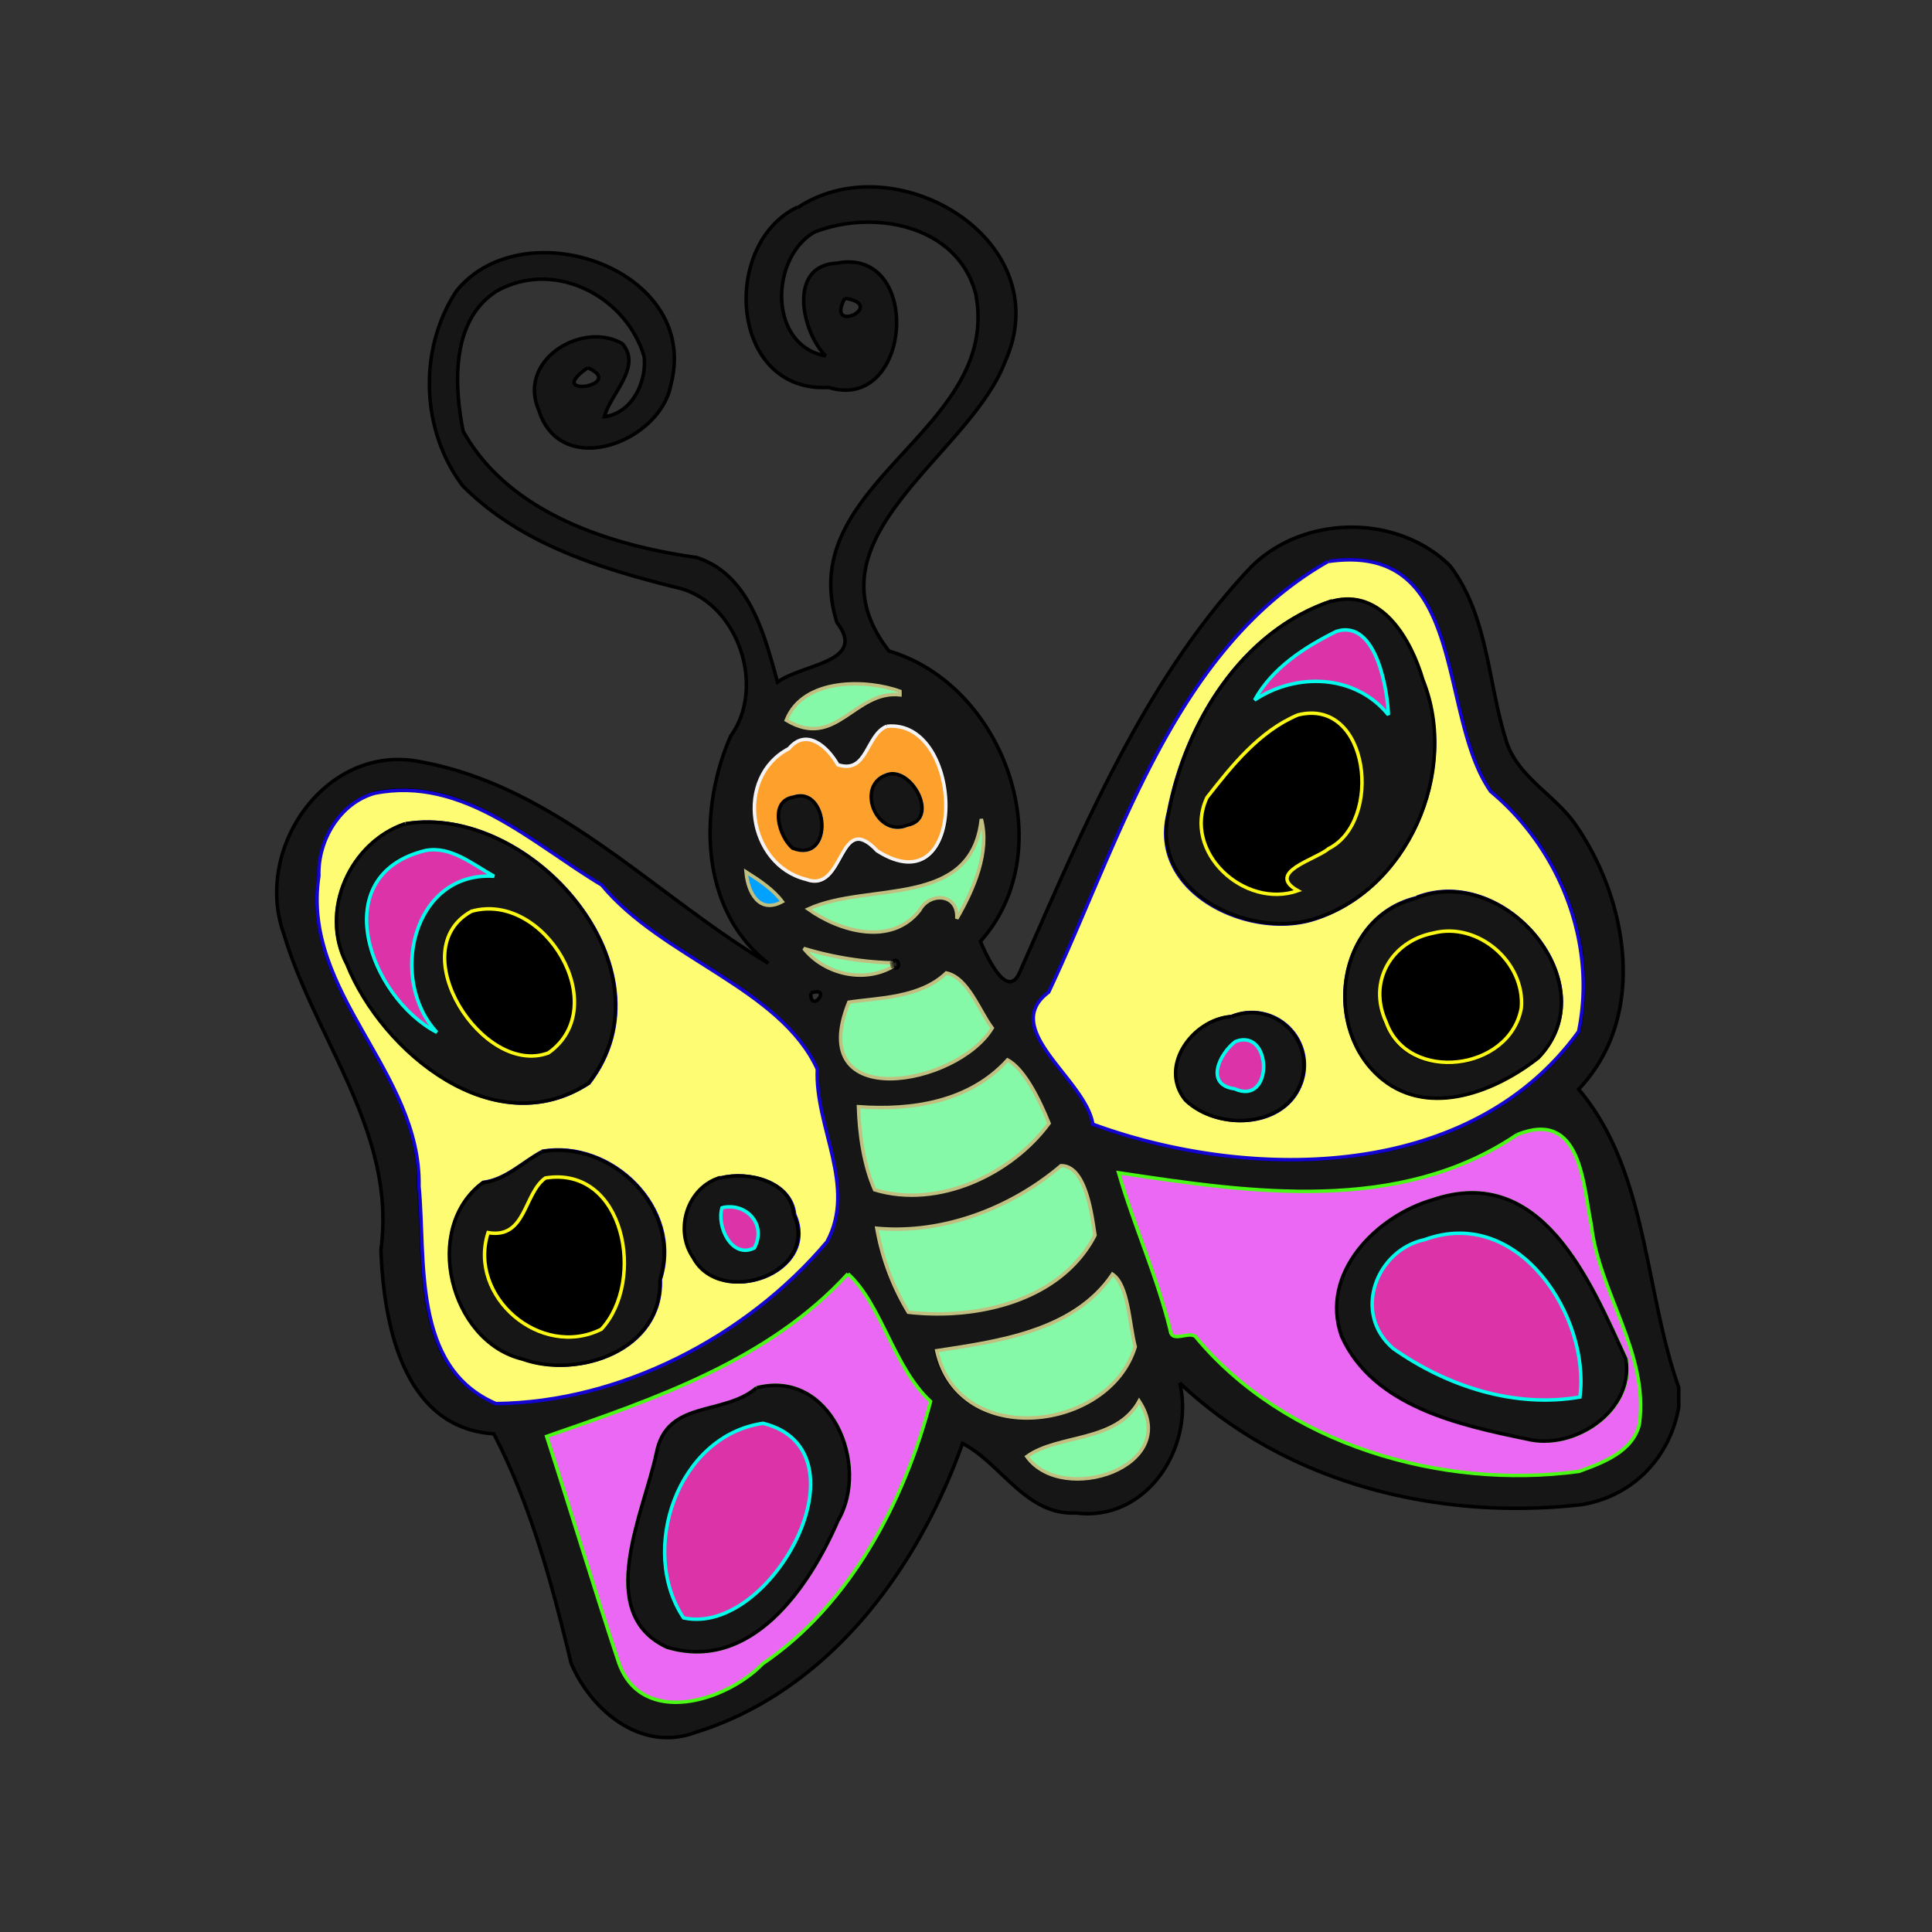 <svg id="bg_image_10" width="200" height="200" xmlns="http://www.w3.org/2000/svg" version="1.1" xmlns:xlink="http://www.w3.org/1999/xlink" xmlns:svgjs="http://svgjs.com/svgjs" class="bgs" preserveAspectRatio="xMidYMin slice"><rect width="100%" height="100%" fill="#333333" stroke="none"/><defs id="SvgjsDefs2796"/><rect id="rect_image_10" width="100%" height="100%" fill="none"/><svg id="variation_10" preserveAspectRatio="xMidYMin meet" viewBox="-37.6 -42.3 391.2 441.84" data-uid="10" data-keyword="variation_10" data-complex="true" style="overflow: visible;"><path id="10_l_0" d="M119.5 5.2C141.9 -9.7 179.5 12.7 166.9 40.5C158.6 62.2 120.3 80.9 140.4 106.6C166.7 114.3 180.2 151.8 161.3 173C162.8 176.6 167.5 186.6 170.3 180C184.5 147.9 198.2 114.3 222.4 88.2C234.2 75.4 256.4 74.9 268.7 87.1C277.3 98.4 277.3 113.2 281.3 126.3C283.6 135.2 292.5 139.2 297.4 146.3C309.5 163.7 313.9 190.3 298.1 206.8C313.9 225.4 313.1 252.7 321 275V279.5C319 291 310.5 299.9 298.8 301.8C266 305.5 231.4 297.1 206.9 274C210.3 288.7 199.3 305.8 183.1 303.7C171.7 304.3 166 292.3 157.2 287.8C146.9 316.8 126.4 344.5 96.1 353.9C83.7 358.5 72.3 348.9 67.7 338.1C63.4 320.2 58.5 301.9 50 285.6C29.2 284.3 24.8 260.3 24.2 243.5C27.8 216.8 9.2 195.5 2 171.3C-5 151.9 11.4 128 32.6 131.8C64.2 137.3 86.4 162.2 112.8 178C97 165.8 96.8 142.8 104.2 126C112.3 114.8 105.9 95.7 92.4 92.2C74.6 87.8 56.2 82.2 42.9 68.8C33.3 56.1 32.7 37.5 41.5 24.2C56.9 5.3 97.5 19.3 90.5 45.7C88.1 58.8 65.3 67.5 60.3 51.5C55.3 40 70.3 31 79.4 36.3C84 41.6 76.7 47.7 75.3 53C81.6 52.2 85 45.1 84.4 39.3C80.4 25.6 64.1 16.9 50.8 24.2C40.2 30.8 40.9 45.7 43 56.3C53.4 75 76.5 82.4 96.4 85.2C108.5 89.1 111.9 102.9 114.9 113.7C120.6 109.5 135.5 109.2 128.5 100.1C118.3 68 166.4 56.2 160.2 24.8C156 9.1 136.8 5.5 123.3 10.8C113.1 16.8 112.8 36.7 125.9 39.1C120.3 33.4 117.3 18.4 128.4 17.9C148.2 14 145.7 52.2 126.6 46.3C104 47.6 101.8 13.6 119.4 5.1M130.3 25.9C125.7 34.4 140.2 27.5 130.3 25.9M71.5 41.8C61.2 48.9 80.6 45.9 71.5 41.8M240.9 86.1C205.6 106.2 193.5 149.6 177 184.6C165.5 193.1 185.4 204.5 187.1 214.8C222.2 227.7 273.1 228.3 298.2 193.6C302.4 173.4 293.9 151.8 278.1 138.7C265.6 121 273.1 81.5 241 86.1M117 122.4C128.3 129.4 132.6 115.6 143 116.6V115.8C135.9 113.1 120.9 112.6 117 122.4M140 123.9C135.2 125.8 135.5 134.8 128.8 132.7C126.4 128.6 121.7 124.3 117.6 129C105.1 135.5 108.2 155.6 121.5 158.9C130.5 162.3 128.9 142.8 137.8 152.4C158.8 165.7 157.9 122.1 140 123.9M22.8 139.1C14.9 141.3 9.8 150.1 10 158C5.9 184.8 33.4 202.7 32.8 228.9C34.4 246 31.1 270.4 50.4 278.6C78.8 278.3 107.8 263.4 126.1 241.6C133 228.9 123.3 215.3 123.9 202.1C115.4 183.5 88.5 176.7 74.6 160C58.7 150.5 43 135 22.7 139M161.5 145C159.3 165.7 135.6 159.3 121.9 165.6C129.2 170.8 141 174.1 147.4 165.9C149.6 161.7 156.3 161.9 155.9 167.8C159.8 161.1 163.5 152.5 161.5 145M107.7 157.2C108.1 161.8 110.7 166.9 116 164C113.9 161.1 110.8 159.1 107.7 157.2M121 174.6C125.6 180.6 134.6 182.7 141.3 178.8C143.4 180.2 142.6 175.9 141.1 177.9A77.3 77.3 0 0 1 121 174.6M153.6 180.2C147.5 186.1 137.8 185.9 131.3 186.9C120.9 212.4 156 206 164 192.7C161 188.7 158.5 181.3 153.5 180.1M122.5 184.8C122.4 189.8 127.6 183.1 122.5 184.8M167.5 200.1C158.8 209.7 145.7 211.7 133.4 210.8C133.6 217.2 134.6 224.1 137.1 229.8C151.6 234.2 168.4 226.3 177 214.6C175 209.6 171.4 202.1 167.5 200.1M284 217.2C257.1 235.4 223.2 230.5 192.9 225.9C196.5 238 201.7 249.6 204.7 261.9C204.9 265 209 262 210.5 263.4C230.9 288 266.7 298.5 298.2 294.2C303.6 292.2 310.5 289.7 312 283.4C314.2 267.1 302.8 253.6 301 237.8C299.1 228.7 298.8 211.2 284 217.2M179.7 224.3C168.3 234.1 152.7 240.1 137.5 238.6A55.7 55.7 0 0 0 144.7 257.8C160.3 259.6 179.7 255.3 187.4 240.2C186.7 235.9 185.4 224.3 179.6 224.3M131 249C112.9 268.8 86.8 277.6 62.2 286.2C67.7 303.2 72.9 320.9 78.7 338C84 352.7 103.3 346.7 111.6 338.2C131.7 324.7 144 301 150 278.2C141.5 270.5 138.6 255.8 131 249M191.4 249.1C182.5 262.3 164.8 264.5 151.1 266.6C156.1 289.2 190.6 285.3 196.5 265.7C195.2 260.4 195 251.6 191.3 249.1M197.5 278.1C192.1 287.7 178.9 285.6 171.8 290.8C180.1 302.2 207.4 293.1 197.6 278.1Z " fill="#161616" class="000000" stroke-miterlimit="3" stroke-opacity="1" stroke-width=".8" stroke="#000000" data-color-group="cyans"/><path id="10_l_1" d="M240.9 86.1C273 81.5 265.6 121 278 138.7C293.8 151.8 302.3 173.4 298.1 193.6C273 228.3 222.1 227.7 187 214.8C185.4 204.5 165.5 193.1 176.9 184.6C193.4 149.6 205.5 106.2 240.8 86.1M241.6 95.2C221.1 102 208.2 123 204.3 143.5C199.6 161.5 222.1 172.4 237 168.1C259 161.6 270.8 134.1 262.4 113.3C259.7 104.1 253 92.2 241.6 95.3M261.1 163C242.6 167.4 239.3 193.3 253.3 204.5C264.1 213.2 279.3 207.1 288.9 199.5C304.8 183 281.4 155.1 261.1 162.9M218.7 190.2C210 190.9 202 201.6 208.3 209.3C216 216.7 232.8 215.7 235.2 203.4A12 12 0 0 0 218.7 190.2Z " data-color-original="#1304d1" fill="#fdfc72" class="1304d1" stroke-miterlimit="3" stroke-opacity="1" stroke-width=".8" stroke="#1304d1" data-color-group="oranges"/><path id="10_l_2" d="M241.7 95.2C253.1 92.1 259.8 104 262.5 113.2C270.9 134.1 259 161.6 237.1 168C222.2 172.3 199.8 161.4 204.4 143.4C208.2 123 221.2 101.9 241.7 95.1M242.7 102.1C235.4 105.6 228 110.5 224 117.8C233.5 111.4 247.1 111.9 254.6 121.2C254.5 116.6 252.1 99.1 242.7 102.1M233.9 121.2C225.1 124.9 218.8 132.8 213.1 140.1C207.3 152.5 221.8 165.7 233.9 161.4C226.4 157.2 238 154.3 240.9 151.8C253.4 145.7 250.3 117.1 233.9 121.2Z " fill="#161616" class="000000" stroke-miterlimit="3" stroke-opacity="1" stroke-width=".8" stroke="#000000" data-color-group="cyans"/><path id="10_l_3" d="M242.7 102.1C252.1 99.1 254.5 116.5 254.6 121.2C247.1 111.9 233.6 111.4 224 117.8C228 110.5 235.4 105.7 242.7 102.1Z " data-color-original="#04fbec" fill="#dc34a8" class="04fbec" stroke-miterlimit="3" stroke-opacity="1" stroke-width=".8" stroke="#04fbec" data-color-group="pinks"/><path id="10_l_4" d="M116.9 122.4C120.8 112.5 135.7 113.1 142.9 115.8V116.6C132.5 115.5 128.3 129.3 116.9 122.4Z " data-color-original="#c1c081" fill="#86f9a9" class="c1c081" stroke-miterlimit="3" stroke-opacity="1" stroke-width=".8" stroke="#c1c081" data-color-group="greens"/><path id="10_l_5" d="M233.9 121.2C250.3 117.1 253.4 145.6 240.9 151.8C238 154.3 226.4 157.2 233.9 161.4C221.7 165.7 207.3 152.5 213.1 140.1C218.8 132.8 225.1 124.9 233.9 121.2Z " data-color-original="#faf714" fill="#000000" class="faf714" stroke-miterlimit="3" stroke-opacity="1" stroke-width=".8" stroke="#faf714" data-color-group="blacks"/><path id="10_l_6" d="M139.9 123.8C157.8 122 158.7 165.6 137.7 152.3C128.7 142.7 130.4 162.2 121.4 158.8C108.1 155.5 105 135.4 117.5 128.9C121.5 124.1 126.3 128.4 128.7 132.6C135.5 134.8 135.1 125.7 139.9 123.8M139.6 135C132.8 137.6 137.7 149.5 144.6 146.4C152.2 145 145.3 132.4 139.6 135M118.6 140C113 140.9 115.3 149.1 118.5 151.7C127.9 155.3 126.6 137.2 118.5 140Z " data-color-original="#f6f3f5" fill="#fda02c" class="f6f3f5" stroke-miterlimit="3" stroke-opacity="1" stroke-width=".8" stroke="#f6f3f5" data-color-group="oranges"/><path id="10_l_7" d="M139.6 135C145.3 132.4 152.2 145 144.6 146.4C137.6 149.4 132.8 137.6 139.6 135Z " fill="#161616" class="000000" stroke-miterlimit="3" stroke-opacity="1" stroke-width=".8" stroke="#000000" data-color-group="cyans"/><path id="10_l_8" d="M22.8 139.1C43 135.1 58.8 150.6 74.7 160.1C88.5 176.8 115.5 183.6 124 202.2C123.4 215.4 133.1 229 126.2 241.7C107.8 263.5 78.9 278.4 50.5 278.7C31.2 270.4 34.5 246 32.9 229C33.4 202.7 5.9 184.8 10 158C9.7 150 14.8 141.3 22.8 139.1M29.8 146.1C17.2 150.4 10 166.1 16.5 178.2C24.6 198.3 50.3 219.5 71.8 205.4C91.9 179.3 58.5 141.4 29.9 146.1M61 221.1C56.5 223.5 52.9 227.4 47.6 228.1C33.6 238.5 40.1 264.4 56.6 268.4C69.5 273.1 88.7 266.5 88.1 250.3C93.3 233.9 76.8 218.2 61 221M102 227C94.5 229.2 91.3 238.8 95.8 245.3C101.9 256.8 124.8 249 118.8 235.4C118 227.8 108.1 225.5 101.9 227.1Z " data-color-original="#1304d1" fill="#fdfc72" class="1304d1" stroke-miterlimit="3" stroke-opacity="1" stroke-width=".8" stroke="#1304d1" data-color-group="oranges"/><path id="10_l_9" d="M118.5 140C126.6 137.2 127.9 155.3 118.4 151.7C115.2 149.1 112.9 140.9 118.5 140Z " fill="#161616" class="000000" stroke-miterlimit="3" stroke-opacity="1" stroke-width=".8" stroke="#000000" data-color-group="cyans"/><path id="10_l_10" d="M161.5 145C163.5 152.5 159.8 161.1 155.9 167.8C156.3 161.9 149.6 161.7 147.4 165.9C141 174.1 129.2 170.8 121.9 165.6C135.6 159.3 159.3 165.7 161.5 145Z " data-color-original="#c1c081" fill="#86f9a9" class="c1c081" stroke-miterlimit="3" stroke-opacity="1" stroke-width=".8" stroke="#c1c081" data-color-group="greens"/><path id="10_l_11" d="M29.8 146.1C58.5 141.4 91.8 179.3 71.7 205.4C50.2 219.5 24.5 198.4 16.4 178.2C10 166 17.2 150.3 29.7 146.1M34.3 152.2C11.3 157.8 21.4 185.8 36.9 193.8C25.7 181.8 31.3 156.9 50 158.1C45.2 155.4 40.2 151.1 34.3 152.2M44.8 166.1C28.8 174.9 47.3 204.1 62.4 198.6C77.2 188.1 61.4 161.5 44.8 166.1 " fill="#161616" class="000000" stroke-miterlimit="3" stroke-opacity="1" stroke-width=".8" stroke="#000000" data-color-group="cyans"/><path id="10_l_12" d="M34.4 152.2C40.2 151.1 45.2 155.4 50.1 158.1C31.4 156.9 25.8 181.8 37 193.8C21.6 185.8 11.4 157.8 34.4 152.2Z " data-color-original="#04fbec" fill="#dc34a8" class="04fbec" stroke-miterlimit="3" stroke-opacity="1" stroke-width=".8" stroke="#04fbec" data-color-group="pinks"/><path id="10_l_13" d="M107.7 157.1C110.7 159 113.8 161 116 163.9C110.7 166.8 108.1 161.8 107.7 157.1Z " data-color-original="#c0bf81" fill="#00a1ff" class="c0bf81" stroke-miterlimit="3" stroke-opacity="1" stroke-width=".8" stroke="#c0bf81" data-color-group="cyans"/><path id="10_l_14" d="M261.1 163C281.4 155.1 304.8 183.1 288.9 199.6C279.3 207.2 264.2 213.3 253.3 204.6C239.3 193.3 242.6 167.4 261.1 163.1M264.8 171.2C255.3 173.1 249.8 182.3 254 191.6C259 205.7 282.3 202.8 284.9 188.3C285.9 177.8 275.1 168.4 264.8 171.1Z " fill="#161616" class="000000" stroke-miterlimit="3" stroke-opacity="1" stroke-width=".8" stroke="#000000" data-color-group="cyans"/><path id="10_l_15" d="M44.9 166.1C61.6 161.4 77.4 188 62.5 198.5C47.5 204.1 28.9 174.9 44.9 166.1ZM264.8 171.1C275.1 168.4 285.9 177.8 285 188.2C282.4 202.7 259.1 205.5 254.1 191.5C249.8 182.2 255.3 173 264.8 171.1Z " data-color-original="#faf714" fill="#000000" class="faf714" stroke-miterlimit="3" stroke-opacity="1" stroke-width=".8" stroke="#faf714" data-color-group="blacks"/><path id="10_l_16" d="M120.9 174.6A77.3 77.3 0 0 0 141 177.9L141.2 178.8C134.6 182.6 125.6 180.5 120.9 174.6Z " data-color-original="#c1c081" fill="#86f9a9" class="c1c081" stroke-miterlimit="3" stroke-opacity="1" stroke-width=".8" stroke="#c1c081" data-color-group="greens"/><path id="10_l_17" d="M141 177.9C142.5 175.8 143.3 180.1 141.2 178.8Z " fill="#161616" class="000000" opacity=".48" stroke-miterlimit="3" stroke-opacity="1" stroke-width=".8" stroke="#000000" data-color-group="cyans"/><path id="10_l_18" d="M153.5 180.2C158.5 181.3 161 188.8 164 192.8C156 206.1 120.9 212.4 131.2 186.9C137.7 185.9 147.5 186 153.5 180.2Z " data-color-original="#c1c081" fill="#86f9a9" class="c1c081" stroke-miterlimit="3" stroke-opacity="1" stroke-width=".8" stroke="#c1c081" data-color-group="greens"/><path id="10_l_19" d="M218.7 190.2A12 12 0 0 1 235.1 203.4C232.7 215.7 215.9 216.7 208.2 209.3C201.9 201.6 209.9 190.8 218.6 190.2M219.5 195.9C215.9 198.7 212.4 205.9 219.3 206.7C228.3 210.7 228 192.5 219.6 195.9Z " fill="#161616" class="000000" stroke-miterlimit="3" stroke-opacity="1" stroke-width=".8" stroke="#000000" data-color-group="cyans"/><path id="10_l_20" d="M219.6 195.9C228.1 192.6 228.4 210.8 219.4 206.7C212.5 205.8 216 198.6 219.6 195.9Z " data-color-original="#04fbec" fill="#dc34a8" class="04fbec" stroke-miterlimit="3" stroke-opacity="1" stroke-width=".8" stroke="#04fbec" data-color-group="pinks"/><path id="10_l_21" d="M167.5 200.1C171.4 202.1 175 209.6 177 214.6C168.4 226.3 151.6 234.2 137.1 229.8C134.6 224.1 133.6 217.1 133.4 210.8C145.7 211.7 158.8 209.7 167.5 200.1Z " data-color-original="#c1c081" fill="#86f9a9" class="c1c081" stroke-miterlimit="3" stroke-opacity="1" stroke-width=".8" stroke="#c1c081" data-color-group="greens"/><path id="10_l_22" d="M284 217.2C298.8 211.2 299.1 228.7 301 237.8C302.8 253.5 314.2 267.1 312 283.4C310.5 289.7 303.7 292.2 298.2 294.2C266.7 298.5 230.9 288 210.5 263.4C209 262 205 265 204.7 261.9C201.7 249.6 196.4 238 192.9 225.9C223.2 230.5 257.1 235.4 284 217.2M264.8 232.1C251.9 235.8 238.8 248.9 244 263.3C251.3 279.3 270.9 283.6 286.4 286.8C297.1 289.5 311 280.3 309 268.5C300.8 250.9 289.8 223.6 264.7 232.1Z " data-color-original="#4afa14" fill="#ea68f3" class="4afa14" stroke-miterlimit="3" stroke-opacity="1" stroke-width=".8" stroke="#4afa14" data-color-group="pinks"/><path id="10_l_23" d="M60.9 221.1C76.7 218.2 93.2 234 88 250.4C88.6 266.5 69.3 273.1 56.5 268.5C40 264.5 33.5 238.5 47.5 228.2C52.8 227.5 56.5 223.6 60.9 221.2M61.8 227.2C56.7 230.8 57.4 241.2 48.7 239.7C44 254.3 60.7 268.7 74.6 261.8C84.8 250.7 80 224.2 61.8 227.1Z " fill="#161616" class="000000" stroke-miterlimit="3" stroke-opacity="1" stroke-width=".8" stroke="#000000" data-color-group="cyans"/><path id="10_l_24" d="M179.7 224.3C185.5 224.2 186.8 235.8 187.5 240.2C179.7 255.3 160.4 259.6 144.8 257.8A55.7 55.7 0 0 1 137.6 238.6C152.7 240 168.3 234 179.7 224.3Z " data-color-original="#c1c081" fill="#86f9a9" class="c1c081" stroke-miterlimit="3" stroke-opacity="1" stroke-width=".8" stroke="#c1c081" data-color-group="greens"/><path id="10_l_25" d="M61.8 227.1C80 224.2 84.8 250.7 74.6 261.7C60.7 268.6 44 254.2 48.7 239.6C57.4 241.1 56.8 230.7 61.8 227.1Z " data-color-original="#faf714" fill="#000000" class="faf714" stroke-miterlimit="3" stroke-opacity="1" stroke-width=".8" stroke="#faf714" data-color-group="blacks"/><path id="10_l_26" d="M101.9 227.1C108.1 225.5 118 227.8 118.6 235.4C124.7 249 101.7 256.8 95.6 245.3C91.2 238.9 94.3 229.2 101.8 227M102.1 233.8C100.8 238 104.3 245.6 109.5 243C112.5 237.8 107.7 232.7 102.2 233.9ZM264.7 232.1C289.7 223.6 300.8 250.8 308.9 268.5C310.9 280.3 297 289.5 286.3 286.8C270.7 283.6 251.1 279.3 243.9 263.3C238.8 248.9 251.9 235.8 264.7 232.1M262.9 241.2C251.8 243.6 246.2 258 255.7 266.1C267.9 274.7 283.4 279.8 298.4 277.2C300.9 259 284.5 233.3 262.9 241.2Z " fill="#161616" class="000000" stroke-miterlimit="3" stroke-opacity="1" stroke-width=".8" stroke="#000000" data-color-group="cyans"/><path id="10_l_27" d="M102.2 233.9C107.7 232.6 112.5 237.7 109.6 243.1C104.4 245.7 100.9 238.1 102.2 233.9ZM262.9 241.2C284.5 233.3 300.8 259 298.4 277.2C283.4 279.8 267.9 274.7 255.7 266.1C246.2 258 251.9 243.5 262.9 241.2Z " data-color-original="#04fbec" fill="#dc34a8" class="04fbec" stroke-miterlimit="3" stroke-opacity="1" stroke-width=".8" stroke="#04fbec" data-color-group="pinks"/><path id="10_l_28" d="M131 249C138.6 255.8 141.5 270.5 149.9 278.2C143.9 301.1 131.5 324.7 111.5 338.2C103.2 346.8 83.9 352.8 78.6 338C72.9 320.9 67.6 303.1 62.1 286.2C86.9 277.6 112.9 268.8 131 249M110.1 275.1C102.5 281.7 89.6 277.7 87.2 290C84.4 303.5 72.8 326.6 89.6 334.4C108.8 340.2 122.1 320.8 128.7 305.5C136.2 292.7 127 270.7 110.1 275.1Z " data-color-original="#4afa14" fill="#ea68f3" class="4afa14" stroke-miterlimit="3" stroke-opacity="1" stroke-width=".8" stroke="#4afa14" data-color-group="pinks"/><path id="10_l_29" d="M191.5 249.1C195.2 251.6 195.3 260.4 196.7 265.7C190.8 285.2 156.3 289.2 151.3 266.6C164.8 264.5 182.6 262.3 191.5 249.1Z " data-color-original="#c1c081" fill="#86f9a9" class="c1c081" stroke-miterlimit="3" stroke-opacity="1" stroke-width=".8" stroke="#c1c081" data-color-group="greens"/><path id="10_l_30" d="M110.1 275.1C127 270.7 136.2 292.7 128.7 305.5C122.1 320.8 108.8 340.2 89.6 334.4C72.8 326.6 84.4 303.5 87.2 290C89.6 277.7 102.5 281.6 110.1 275.1M111.5 283.2C92 286 83.1 312.3 93.3 327.7C113.5 332.1 136.5 289.4 111.6 283.2Z " fill="#161616" class="000000" stroke-miterlimit="3" stroke-opacity="1" stroke-width=".8" stroke="#000000" data-color-group="cyans"/><path id="10_l_31" d="M197.6 278.1C207.4 293.1 180.1 302.2 171.9 290.8C179.1 285.6 192.3 287.7 197.6 278.1Z " data-color-original="#c1c081" fill="#86f9a9" class="c1c081" stroke-miterlimit="3" stroke-opacity="1" stroke-width=".8" stroke="#c1c081" data-color-group="greens"/><path id="10_l_32" d="M111.6 283.2C136.5 289.4 113.5 332.1 93.4 327.7C83.1 312.3 92 286 111.6 283.2Z " data-color-original="#04fbec" fill="#dc34a8" class="04fbec" stroke-miterlimit="3" stroke-opacity="1" stroke-width=".8" stroke="#04fbec" data-color-group="pinks"/></svg></svg>